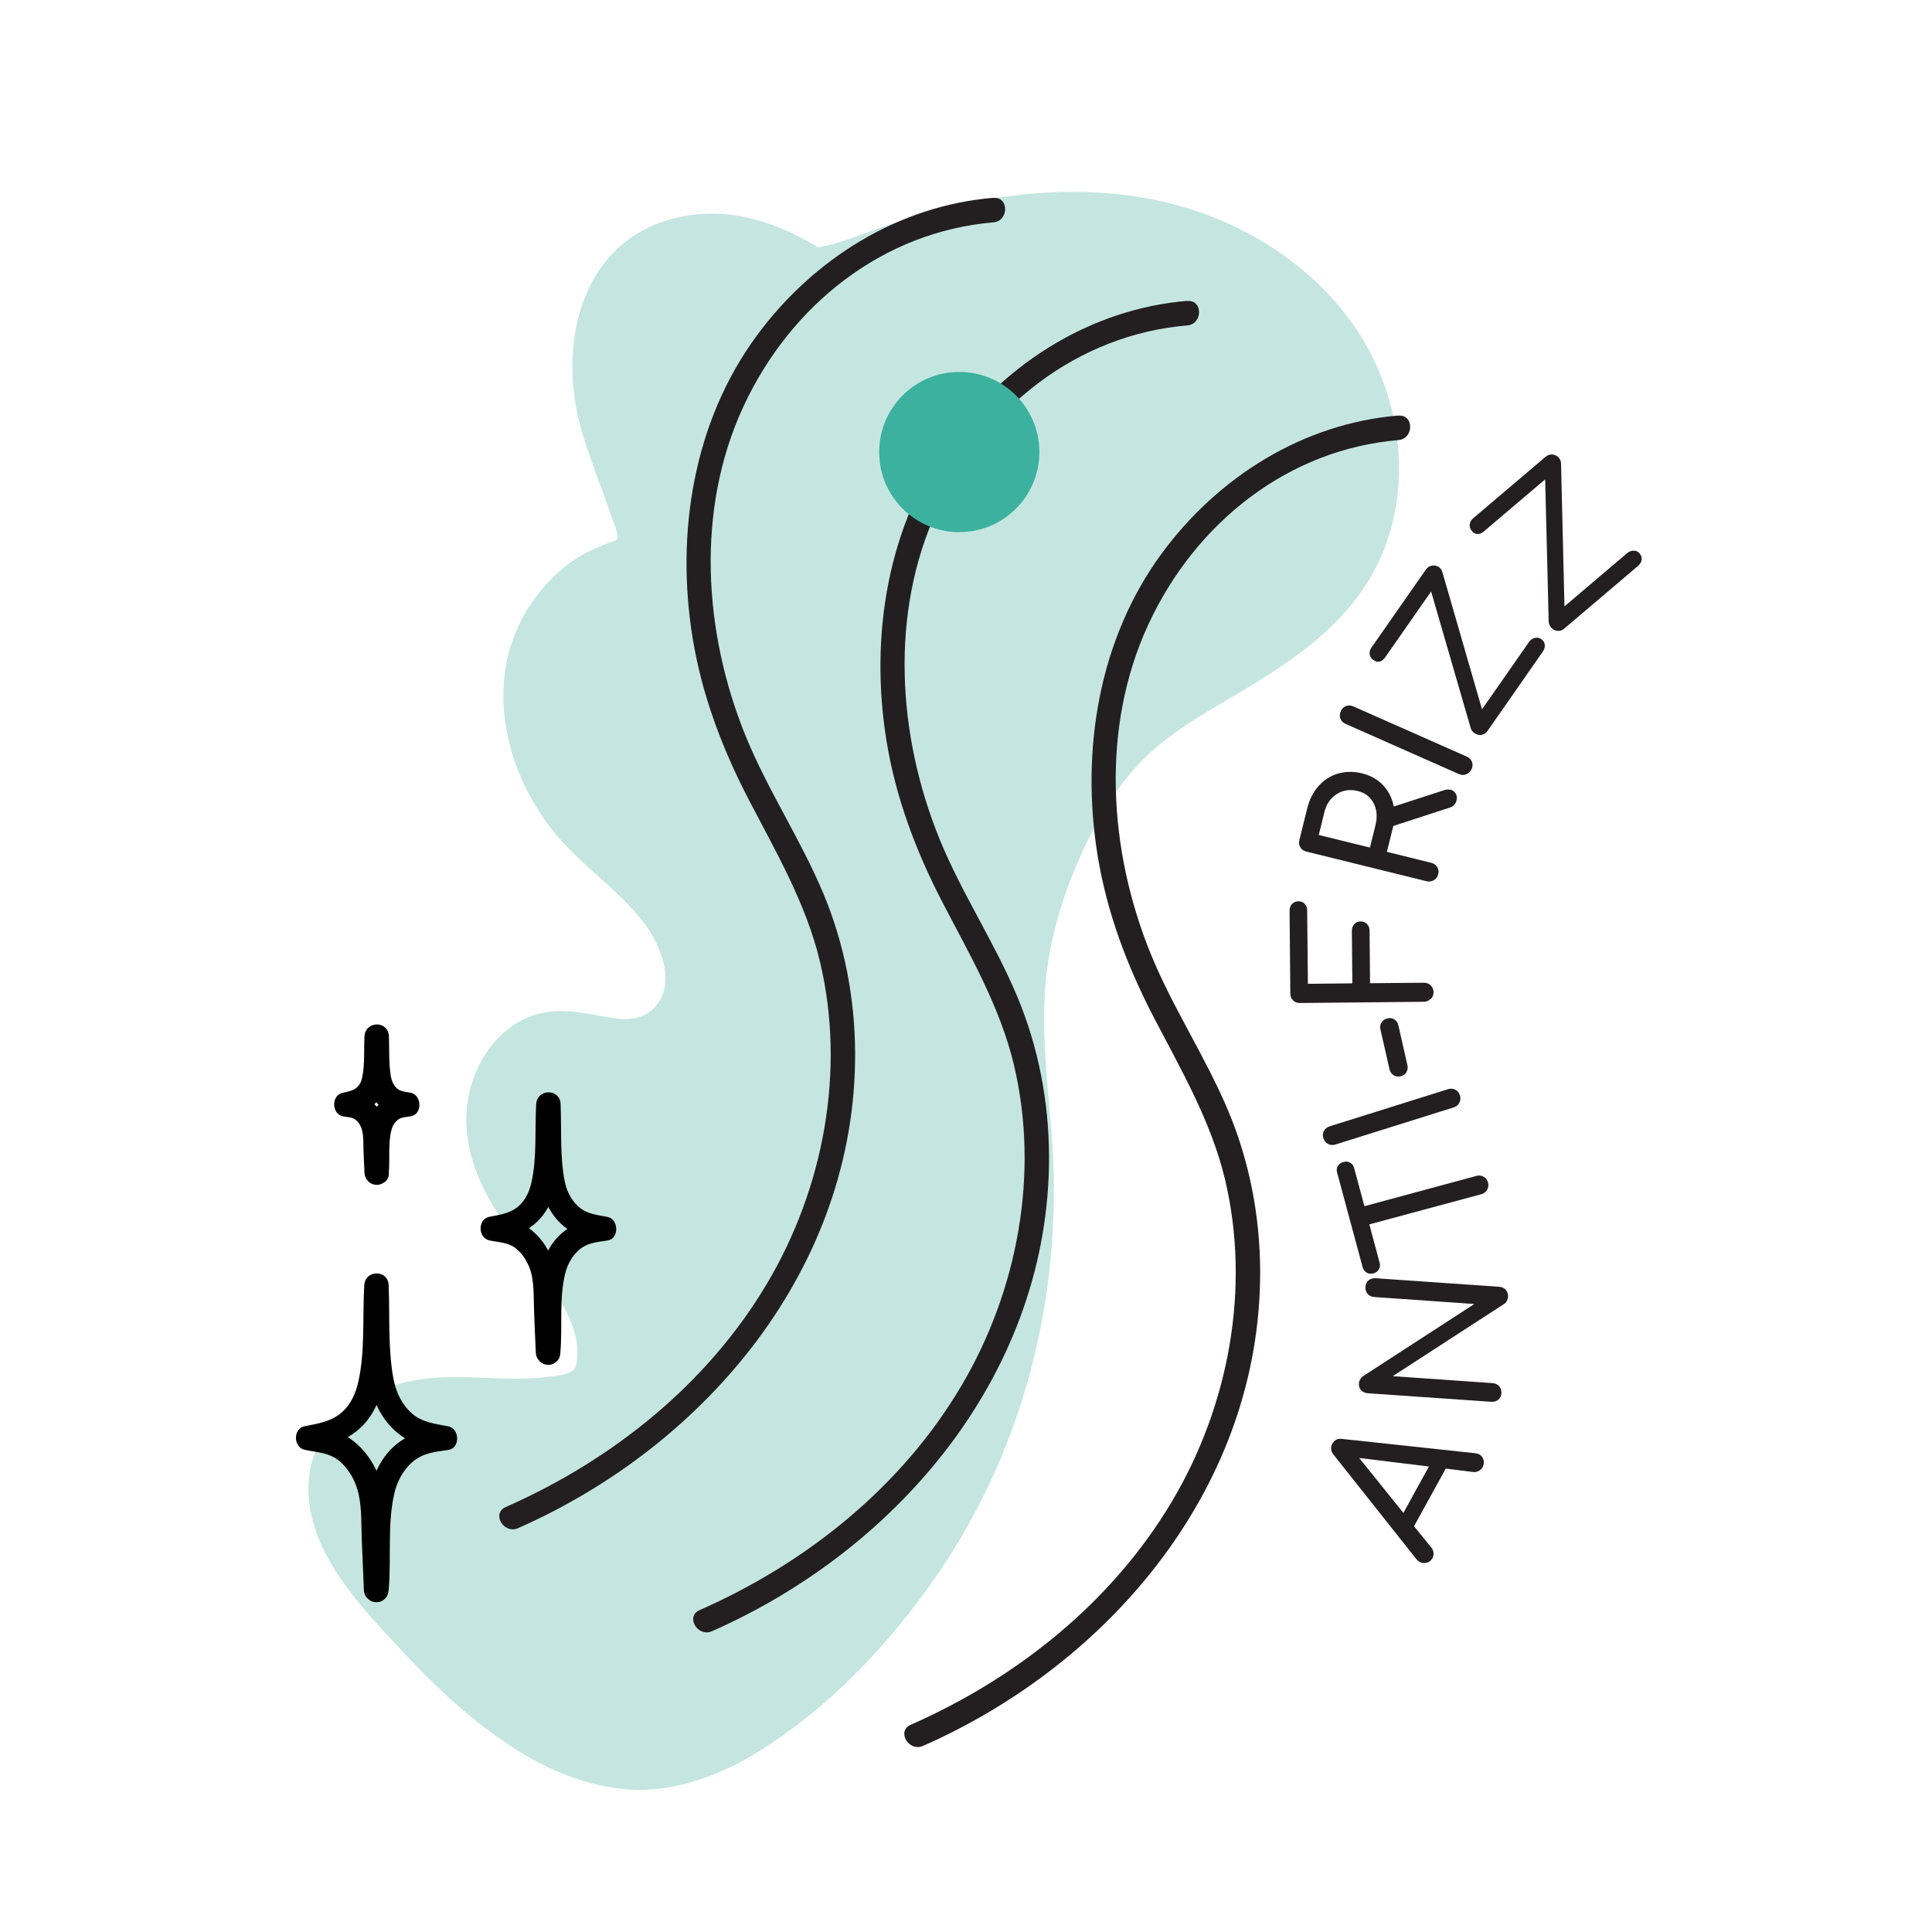 <?xml version="1.0" encoding="UTF-8"?>
<svg id="uuid-f5cb1457-982e-4a72-a9a6-7f220e1f4001" data-name="Layer 1" xmlns="http://www.w3.org/2000/svg" viewBox="0 0 158.22 158.22">
  <defs>
    <style>
      .uuid-fef9465b-0754-425d-8340-3411fdb5d337, .uuid-fb610128-ee6d-470f-8ab1-4c357209d714, .uuid-0beb9eb2-a868-48cf-96bb-a909f9fd49d5, .uuid-7ad8e393-3222-4d6c-849d-480e508a8a8e {
        stroke-width: 0px;
      }

      .uuid-fb610128-ee6d-470f-8ab1-4c357209d714 {
        fill: #3cb19f;
      }

      .uuid-0beb9eb2-a868-48cf-96bb-a909f9fd49d5 {
        fill: #231f20;
      }

      .uuid-7ad8e393-3222-4d6c-849d-480e508a8a8e {
        fill: #c5e6e0;
      }
    </style>
  </defs>
  <g>
    <path class="uuid-7ad8e393-3222-4d6c-849d-480e508a8a8e" d="m70.9,26.31c-2.68-2.4-5.59-4.71-9.03-5.76s-7.55-.61-10.08,1.95c-2.46,2.49-2.92,6.38-2.3,9.82s2.15,6.64,3.19,9.98c.34,1.09.6,2.38-.06,3.31-.57.8-1.61,1.06-2.52,1.42-3.61,1.42-6.04,5.16-6.38,9.03s1.22,7.76,3.74,10.71c2.2,2.58,5.08,4.52,7.16,7.19s3.24,6.56,1.42,9.42c-.93,1.46-2.58,2.44-4.31,2.57-2.23.16-4.45-1.03-6.64-.62-3.26.61-4.94,4.58-4.33,7.84s2.82,5.95,4.85,8.58,4.04,5.55,4.14,8.86c.04,1.24-.25,2.57-1.17,3.4-.58.52-1.34.78-2.1.96-3.3.76-6.75.09-10.14.26s-7.15,1.59-8.31,4.78c-1.3,3.59,1.3,7.32,3.79,10.2,3.37,3.9,6.9,7.74,11.2,10.58,2.83,1.87,6.08,3.31,9.47,3.27,4.07-.05,7.81-2.2,11.04-4.67,13.02-9.95,20.81-26.38,20.29-42.76-.17-5.38-1.18-10.76-.73-16.13.37-4.36,1.71-8.61,3.62-12.55,1.36-2.81,3.03-5.51,5.27-7.69,5.2-5.08,13.13-7.08,17.33-13.01,3.86-5.45,3.41-13.28-.28-18.86s-10.13-8.95-16.74-9.9-13.38.33-19.67,2.59c-3.57,1.28-7.7,2.83-10.93.85"/>
    <path class="uuid-7ad8e393-3222-4d6c-849d-480e508a8a8e" d="m72.67,24.55c-4.92-4.38-11.33-8.68-18.23-6.45s-8.68,10.12-6.95,16.67c.47,1.76,1.12,3.47,1.75,5.18.26.71.52,1.43.76,2.15.18.54.72,1.59.53,2.18.1-.3.1-.06-.29.05-.27.07-.54.19-.79.29-.76.3-1.51.63-2.2,1.08-1.49.96-2.71,2.21-3.71,3.67-4.06,5.88-2.38,13.62,1.9,18.86,2.18,2.67,5.17,4.57,7.27,7.31,1.37,1.79,2.74,5.02.9,6.96-.89.93-2.05,1.08-3.27.9-1.93-.29-3.71-.83-5.68-.49-3.08.52-5.28,3.16-6.1,6.06-.91,3.21-.06,6.47,1.54,9.3,1.72,3.04,4.29,5.5,5.98,8.57.64,1.16,1.17,2.45,1.2,3.8.01.46.03,1.22-.35,1.58-.42.39-1.47.46-1.99.53-3.52.47-7.08-.33-10.6.23-3.05.48-6.12,1.95-7.84,4.61-1.97,3.05-1.38,6.76.25,9.81s4.22,5.71,6.58,8.23c2.56,2.73,5.33,5.28,8.46,7.34,2.95,1.95,6.32,3.38,9.88,3.59s7.28-1.16,10.36-3.06c5.51-3.4,10.18-8.21,13.95-13.43,7.83-10.83,11.21-24.09,10.13-37.34-.32-3.9-.79-7.81-.52-11.73.24-3.47,1.2-6.93,2.56-10.13s3.12-6.38,5.63-8.83c2.04-1.99,4.51-3.43,6.95-4.86,5.44-3.2,10.75-6.64,12.88-12.91s.6-13.27-3.29-18.37-9.9-8.44-16.19-9.62c-7.61-1.42-15.32-.03-22.53,2.54-2.58.92-5.99,2.46-8.62.96-2.8-1.6-5.32,2.72-2.52,4.32,3.17,1.81,6.74,1.4,10.1.36s6.52-2.29,9.95-3c6.18-1.28,12.91-1.14,18.66,1.7,5.11,2.52,9.12,6.84,10.16,12.56,1.01,5.57-1.33,10.6-5.85,13.85-4.66,3.35-10.19,5.51-14.11,9.85-4.52,5.01-7.44,11.99-8.43,18.62-1.09,7.32.68,14.57.42,21.9-.21,5.93-1.56,11.85-3.87,17.32s-5.43,10.33-9.36,14.59c-1.98,2.14-4.14,4.16-6.49,5.89s-5.21,3.49-8.27,3.79c-6.55.64-12.39-5.07-16.49-9.45-2.59-2.76-10.33-10-4.52-13.26,2.49-1.4,5.46-1.13,8.2-1.02,3.24.12,7.69.36,10.09-2.27s1.79-6.73.48-9.74-3.58-5.45-5.47-8.13c-1.54-2.18-3.03-4.72-2.27-7.37.23-.81.68-1.63,1.29-2.09.99-.73,2.32-.39,3.51-.15,3.38.67,6.78.46,9.22-2.3,2.2-2.48,2.54-6.03,1.49-9.09s-3.27-5.57-5.7-7.8-4.71-4.22-6.01-7.2c-1.12-2.57-1.38-5.58-.22-8.19.51-1.13,1.25-2.16,2.19-2.97,1.09-.93,2.39-1.21,3.63-1.85,3.78-1.95,2.77-5.93,1.61-9.17-1.09-3.03-2.5-6.14-2.61-9.41-.08-2.44.52-5.11,2.68-6.51s4.86-1.24,7.16-.47c2.87.97,5.3,3.01,7.53,4.99,2.4,2.13,5.95-1.39,3.54-3.54h0Z"/>
  </g>
  <path class="uuid-0beb9eb2-a868-48cf-96bb-a909f9fd49d5" d="m81.34,16.2c-7.79.65-14.73,5.01-19.33,11.24-5.23,7.08-6.68,16.23-5.29,24.8.76,4.66,2.41,9.03,4.58,13.21s4.72,8.53,5.86,13.34c2.1,8.88.3,18.48-4.32,26.28-4.9,8.28-12.69,14.5-21.43,18.35-1.18.52-.16,2.24,1.01,1.73,15.5-6.83,27.68-21.43,27.61-38.93-.02-4.46-.87-8.9-2.59-13.02-1.86-4.45-4.57-8.49-6.39-12.96-3.43-8.45-4.08-18.48-.19-26.9s11.51-14.38,20.5-15.13c1.27-.11,1.28-2.11,0-2h0Z"/>
  <path class="uuid-0beb9eb2-a868-48cf-96bb-a909f9fd49d5" d="m97.22,24.64c-7.79.65-14.73,5.01-19.33,11.24-5.23,7.08-6.68,16.23-5.29,24.8.76,4.66,2.41,9.03,4.58,13.21s4.72,8.53,5.86,13.34c2.1,8.88.3,18.48-4.32,26.28-4.9,8.28-12.69,14.5-21.43,18.35-1.18.52-.16,2.24,1.01,1.73,15.5-6.83,27.68-21.43,27.61-38.93-.02-4.46-.87-8.9-2.59-13.02-1.86-4.45-4.57-8.49-6.39-12.96-3.43-8.45-4.08-18.48-.19-26.9s11.51-14.38,20.5-15.13c1.27-.11,1.28-2.11,0-2h0Z"/>
  <path class="uuid-0beb9eb2-a868-48cf-96bb-a909f9fd49d5" d="m114.51,34.03c-7.79.65-14.73,5.01-19.33,11.24-5.23,7.08-6.68,16.23-5.29,24.8.76,4.66,2.41,9.03,4.58,13.21s4.72,8.53,5.86,13.34c2.1,8.88.3,18.48-4.32,26.28-4.9,8.28-12.69,14.5-21.43,18.35-1.18.52-.16,2.24,1.01,1.73,15.5-6.83,27.68-21.43,27.61-38.93-.02-4.46-.87-8.9-2.59-13.02-1.86-4.45-4.57-8.49-6.39-12.96-3.43-8.45-4.08-18.48-.19-26.9s11.51-14.38,20.5-15.13c1.27-.11,1.28-2.11,0-2h0Z"/>
  <path class="uuid-fef9465b-0754-425d-8340-3411fdb5d337" d="m45.88,110.78c-.06-1.43-.12-2.87-.18-4.3-.05-1.17-.07-2.35-.52-3.45-.37-.92-.95-1.74-1.73-2.35-.89-.69-1.79-.78-2.85-1.01v1.93c2.14-.42,3.81-1.3,4.61-3.45.41-1.1.46-2.29.5-3.45.05-1.42.11-2.85.2-4.27h-2c.05,1.31.11,2.63.16,3.94.05,1.22.04,2.5.47,3.66.34.93.88,1.77,1.64,2.4.91.75,1.91.94,3.04,1.17v-1.93c-2.12.32-3.73,1.21-4.59,3.29-.98,2.38-.52,5.3-.74,7.81l1-1h-.01c-1.29-.04-1.29,1.96,0,2h.01c.57.02.95-.47,1-1,.18-2.1-.11-4.4.39-6.46.18-.73.56-1.45,1.14-1.95.68-.59,1.48-.64,2.33-.77.98-.15.93-1.74,0-1.93-.85-.17-1.68-.23-2.35-.82s-1.02-1.37-1.17-2.19c-.38-2-.24-4.2-.32-6.23-.05-1.29-1.92-1.28-2,0-.12,2.07.07,4.35-.38,6.38-.16.73-.46,1.43-1.02,1.94-.69.63-1.56.74-2.44.91-.96.19-.94,1.72,0,1.93.77.17,1.54.15,2.18.66s1.1,1.33,1.28,2.13c.22.99.17,2.07.21,3.08.04,1.1.09,2.2.14,3.31.05,1.28,2.05,1.29,2,0Z"/>
  <path class="uuid-fef9465b-0754-425d-8340-3411fdb5d337" d="m31.81,130.21c-.07-1.76-.14-3.52-.22-5.28-.06-1.41-.08-2.82-.61-4.14-.44-1.1-1.14-2.08-2.08-2.81-1.06-.82-2.14-.91-3.4-1.18v1.93c2.54-.5,4.54-1.51,5.5-4.07.5-1.33.55-2.77.6-4.17.06-1.75.14-3.49.24-5.24h-2c.07,1.61.13,3.22.2,4.84.06,1.48.05,3.02.57,4.43.41,1.1,1.05,2.1,1.96,2.84,1.08.89,2.29,1.11,3.63,1.37v-1.93c-2.52.38-4.44,1.4-5.47,3.88-.58,1.39-.6,2.87-.67,4.36-.08,1.72-.08,3.46-.23,5.17l1-1h-.02c-1.29-.04-1.29,1.96,0,2h.02c.57.02.95-.47,1-1,.23-2.6-.13-5.44.48-7.98.23-.94.72-1.85,1.45-2.49.87-.76,1.87-.84,2.96-1,.98-.15.93-1.74,0-1.93-1.08-.21-2.13-.31-2.99-1.06-.81-.71-1.3-1.74-1.5-2.79-.47-2.47-.3-5.2-.4-7.71-.05-1.29-1.92-1.28-2,0-.15,2.57.08,5.38-.48,7.89-.21.93-.59,1.83-1.31,2.48-.88.8-1.97.96-3.09,1.18-.96.19-.94,1.72,0,1.93s1.95.21,2.78.87,1.4,1.69,1.63,2.72c.28,1.23.22,2.58.27,3.83.05,1.35.12,2.7.17,4.06.05,1.28,2.05,1.29,2,0Z"/>
  <path class="uuid-fef9465b-0754-425d-8340-3411fdb5d337" d="m31.83,96.02c-.03-.79-.06-1.58-.1-2.36-.03-.71-.05-1.41-.32-2.07-.23-.56-.57-1.06-1.05-1.43-.55-.44-1.1-.53-1.77-.67v1.93c1.34-.26,2.36-.88,2.85-2.21.24-.64.27-1.34.29-2.01.03-.78.06-1.56.11-2.34h-2c.03.72.06,1.44.09,2.16s.03,1.45.27,2.13c.21.58.54,1.11,1.02,1.52.56.47,1.17.62,1.87.76v-1.93c-1.32.2-2.32.84-2.83,2.12-.54,1.35-.3,2.98-.42,4.41l1-1h0c-1.29-.04-1.29,1.96,0,2h0c.57.02.95-.47,1-1,.1-1.11-.06-2.34.2-3.43.08-.33.24-.65.51-.87.3-.25.71-.25,1.08-.31.98-.15.93-1.74,0-1.93-.38-.07-.79-.09-1.09-.33s-.46-.63-.53-1c-.18-1.06-.12-2.22-.16-3.3-.05-1.29-1.92-1.28-2,0-.06,1.1.04,2.31-.19,3.38-.19.9-.74,1.09-1.58,1.25-.96.19-.94,1.72,0,1.93.33.07.71.05,1,.25.31.22.51.61.59.97.11.5.08,1.06.1,1.57.02.61.05,1.21.08,1.82.05,1.28,2.05,1.29,2,0Z"/>
  <circle class="uuid-fb610128-ee6d-470f-8ab1-4c357209d714" cx="78.56" cy="37.02" r="6.56"/>
  <g>
    <path class="uuid-0beb9eb2-a868-48cf-96bb-a909f9fd49d5" d="m121.12,119.09c.18.1.31.25.37.46.06.21.03.4-.07.6-.07.13-.18.24-.32.31-.14.08-.29.11-.45.09l-2.25-.28-2.6,4.72,1.43,1.76c.1.13.15.28.17.43,0,.16-.02.3-.09.43-.11.19-.26.32-.47.37-.21.05-.4.03-.58-.07-.09-.05-.18-.12-.27-.23l-6.78-8.55c-.23-.3-.27-.6-.1-.9.17-.31.44-.44.81-.39l10.88,1.17c.14.02.25.05.32.09Zm-6.19,4.81l2.09-3.8-5.71-.7,3.62,4.5Z"/>
    <path class="uuid-0beb9eb2-a868-48cf-96bb-a909f9fd49d5" d="m122.72,114.62c-.15.13-.35.19-.57.18l-10.13-.7c-.23-.02-.41-.1-.55-.25s-.2-.34-.18-.56c0-.11.04-.22.1-.32.06-.11.14-.19.22-.26l9.13-5.92-8.19-.57c-.23-.02-.41-.1-.55-.26-.13-.16-.19-.35-.18-.57.01-.22.1-.4.25-.53s.35-.19.58-.18l10.13.7c.23.02.41.1.54.26.13.16.2.34.18.56,0,.11-.04.22-.09.33-.05.11-.13.19-.22.25l-9.13,5.92,8.17.57c.22.01.4.1.54.25.14.15.2.35.19.58-.02.22-.1.4-.26.53Z"/>
    <path class="uuid-0beb9eb2-a868-48cf-96bb-a909f9fd49d5" d="m109.57,95.49c.1-.17.24-.28.45-.33.2-.06.39-.04.55.06.17.09.28.24.33.45l.84,3.11,9.17-2.48c.21-.06.41-.03.59.07.19.11.31.26.36.48.06.21.03.41-.07.59-.11.18-.26.3-.48.36l-9.17,2.47.84,3.13c.06.2.04.39-.06.55-.09.17-.24.28-.45.33-.2.05-.39.04-.55-.06-.17-.1-.27-.25-.33-.45l-2.09-7.75c-.05-.2-.03-.39.06-.55Z"/>
    <path class="uuid-0beb9eb2-a868-48cf-96bb-a909f9fd49d5" d="m119.51,90.31c-.1.19-.25.32-.46.38l-9.69,3.04c-.22.07-.42.05-.61-.05-.18-.1-.31-.25-.37-.46-.07-.22-.06-.42.04-.6s.25-.31.47-.38l9.69-3.04c.21-.07.41-.05.6.04.19.09.31.25.38.47.07.21.05.41-.05.6Z"/>
    <path class="uuid-0beb9eb2-a868-48cf-96bb-a909f9fd49d5" d="m115.18,87.81c-.1.17-.26.28-.48.33s-.41.02-.58-.09c-.17-.11-.28-.27-.33-.49l-.74-3.26c-.05-.21-.02-.4.09-.57.11-.17.27-.28.49-.33.22-.05.41-.02.57.09.17.11.27.27.32.48l.74,3.26c.05.21.02.41-.09.58Z"/>
    <path class="uuid-0beb9eb2-a868-48cf-96bb-a909f9fd49d5" d="m117.15,81.81c-.15.15-.33.23-.55.23l-10.15.1c-.23,0-.42-.07-.56-.22-.15-.15-.22-.33-.22-.55l-.06-6.78c0-.23.06-.42.2-.56.13-.14.31-.21.53-.22.21,0,.38.07.51.21.13.14.2.32.2.55l.06,6,3.64-.04-.04-4.3c0-.22.06-.4.2-.55.13-.15.31-.22.52-.22.21,0,.38.07.52.21.14.14.21.33.21.55l.04,4.3,4.41-.04c.22,0,.41.07.56.22.15.15.23.33.23.55,0,.22-.07.41-.22.56Z"/>
    <path class="uuid-0beb9eb2-a868-48cf-96bb-a909f9fd49d5" d="m118.77,64.66c.19.05.34.15.44.32.1.16.12.36.07.58-.07.28-.25.47-.53.57l-4.64,1.51-.07.26-.46,1.86,3.63.9c.21.05.38.17.49.34.11.18.14.38.08.6-.05.21-.17.38-.35.48s-.38.14-.59.09l-9.86-2.43c-.22-.06-.39-.17-.49-.35-.11-.18-.13-.38-.08-.59l.65-2.62c.18-.72.49-1.32.93-1.82.44-.49.97-.83,1.6-1.01.62-.18,1.28-.19,1.98-.01.69.17,1.26.5,1.71.98.45.48.73,1.06.86,1.73l4.13-1.34c.18-.06.35-.07.52-.03Zm-6.12,2.89c.16-.66.11-1.25-.16-1.77-.27-.52-.7-.85-1.29-1-.64-.16-1.22-.07-1.73.25-.51.33-.85.82-1.01,1.48l-.46,1.87,4.19,1.03.46-1.86Z"/>
    <path class="uuid-0beb9eb2-a868-48cf-96bb-a909f9fd49d5" d="m120.07,63.41c-.2.08-.4.07-.6-.02l-9.28-4.11c-.21-.09-.35-.24-.42-.43-.07-.2-.06-.39.03-.6.09-.21.23-.35.43-.43.19-.07.39-.06.6.03l9.29,4.11c.2.09.34.23.42.42.08.19.07.4-.02.6-.09.2-.23.34-.43.42Z"/>
    <path class="uuid-0beb9eb2-a868-48cf-96bb-a909f9fd49d5" d="m121.32,60.19c-.21.02-.4-.03-.57-.15-.15-.1-.25-.23-.3-.39l-3.25-11.21-3.76,5.39c-.14.2-.29.31-.46.35-.17.04-.34,0-.5-.13-.18-.11-.28-.27-.31-.46s.02-.39.16-.58l4.43-6.35c.14-.2.31-.31.52-.34.21-.03.4.01.57.13.13.09.22.22.27.39l3.25,11.25,3.85-5.52c.13-.18.29-.29.48-.33.19-.04.37-.01.51.09.18.13.28.28.3.47.02.19-.03.37-.16.56l-4.53,6.5c-.13.19-.3.29-.51.32Z"/>
    <path class="uuid-0beb9eb2-a868-48cf-96bb-a909f9fd49d5" d="m127.54,51.67c-.21-.03-.38-.13-.52-.29-.12-.14-.18-.29-.19-.45l-.29-11.67-5.01,4.25c-.18.16-.36.23-.54.22-.18,0-.33-.09-.45-.25-.14-.15-.2-.33-.18-.53.02-.2.12-.37.3-.52l5.9-5.01c.18-.16.38-.22.59-.2.21.03.38.12.52.28.1.12.16.27.17.45l.28,11.71,5.13-4.36c.17-.14.35-.21.55-.2.2,0,.36.08.47.22.14.17.2.34.17.53-.03.19-.13.35-.3.5l-6.04,5.13c-.17.15-.37.21-.58.18Z"/>
  </g>
</svg>